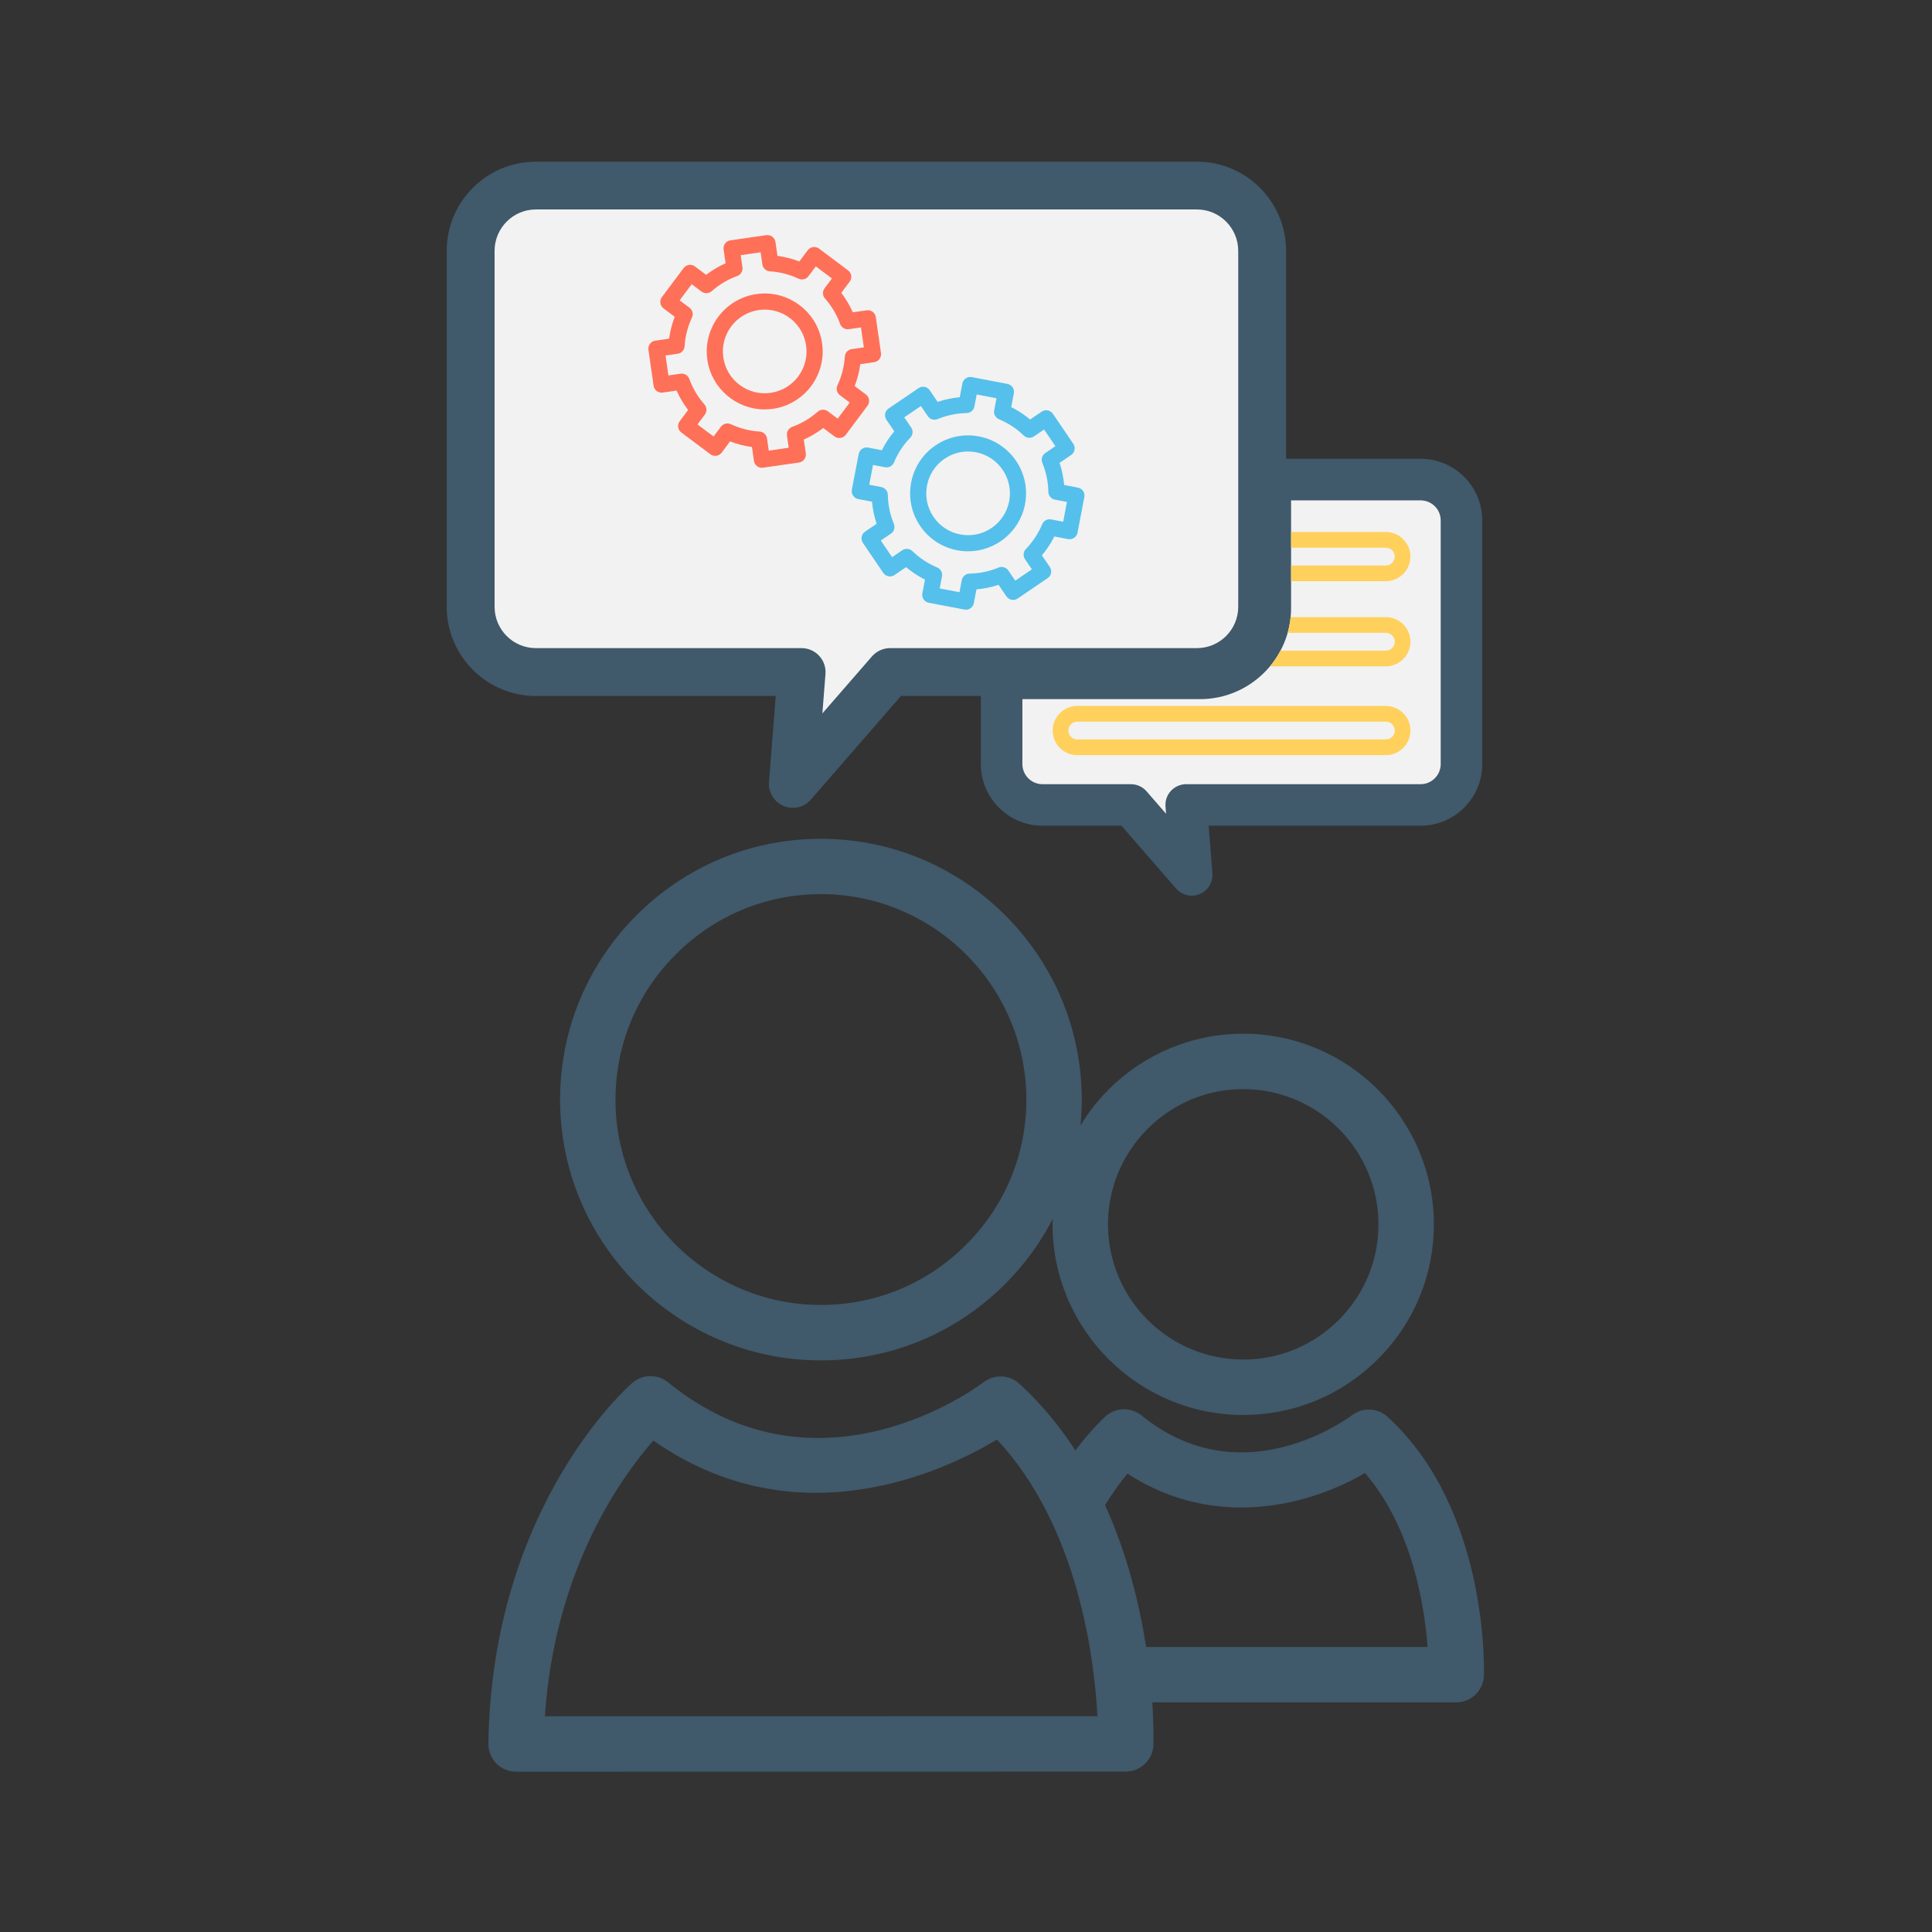 <?xml version="1.0" encoding="UTF-8"?>
<!DOCTYPE svg PUBLIC "-//W3C//DTD SVG 1.1//EN" "http://www.w3.org/Graphics/SVG/1.1/DTD/svg11.dtd">
<!-- Creator: CorelDRAW 2020 (64 Bit) -->
<svg xmlns="http://www.w3.org/2000/svg" xml:space="preserve" width="210mm" height="210mm" version="1.1" style="shape-rendering:geometricPrecision; text-rendering:geometricPrecision; image-rendering:optimizeQuality; fill-rule:evenodd; clip-rule:evenodd"
viewBox="0 0 21000 21000"
 xmlns:xlink="http://www.w3.org/1999/xlink"
 xmlns:xodm="http://www.corel.com/coreldraw/odm/2003">
 <rect x="0" y="0" width="21000" height="21000" fill="#333333" stroke="none"/>
 <defs>
  <style type="text/css">
   <![CDATA[
    .fil0 {fill:#40596B;fill-rule:nonzero}
    .fil3 {fill:#55C0EB;fill-rule:nonzero}
    .fil1 {fill:#F2F2F2;fill-rule:nonzero}
    .fil4 {fill:#FF7058;fill-rule:nonzero}
    .fil2 {fill:#FFD15C;fill-rule:nonzero}
   ]]>
  </style>
 </defs>
 <g id="Camada_x0020_1">
  <g id="_2369182711632">
   <path class="fil0" d="M4855.52 6595.5c0,535.22 434.97,969.79 969.67,969.79l2606.62 0 -73.43 935.11c-8.77,112.18 55.5,216.5 158.9,259.95 32.73,13.36 66.5,20.69 100.66,20.69 73.43,0 145.95,-31.81 196.21,-90.06l978.57 -1125.69 868.48 0 0 739.68c0,369.39 300.66,670.05 670.04,670.05l858.01 0 593.87 682.48c43.45,50.79 106.28,78.54 170.42,78.54 29.06,0 58.64,-6.02 87.31,-18.06 89.53,-37.83 145.42,-128.8 137.57,-225.27l-40.71 -517.69 2303.74 0c369.38,0 670.04,-300.66 670.04,-670.05l0 -2648.24c0,-369.78 -300.66,-669.92 -670.04,-669.92l-1461.96 0 0 -2259.88c0,-535.23 -434.96,-969.8 -969.66,-969.8l-7184.64 0c-534.7,0 -969.67,434.57 -969.67,969.8l0 3868.57z"/>
   <path class="fil1" d="M14033.55 6609.37l0 -1170.58 1407.9 0c120.55,0 218.46,97.91 218.46,217.94l0 2648.24c0,120.56 -97.91,218.86 -218.46,218.86l-2547.99 0c-62.83,0 -122.78,26.44 -165.71,72.12 -42.94,46.21 -64.27,108.51 -59.17,171.73l6.02 77.62 -211.91 -243.85c-42.54,-49.35 -105.24,-77.62 -170.43,-77.62l-961.02 0c-120.42,0 -218.33,-98.3 -218.33,-218.86l0 -705.51 1930.17 0c546.22,0 990.47,-443.74 990.47,-990.09z"/>
   <path class="fil2" d="M13996.38 6878.58l1067.09 0c53.4,0 96.72,43.53 96.72,96.93 0,53.34 -43.32,96.72 -96.72,96.72l-1144.94 0c-32.32,60.88 -70.79,118 -114.61,170.52l1259.55 0c147.38,0 267.24,-120.07 267.24,-267.24 0,-147.38 -119.86,-267.65 -267.24,-267.65l-1034.8 0c-5.8,58.55 -16.71,115.61 -32.29,170.72zm37.17 -561.2l0 -170.87 1029.92 0c53.4,0 96.72,-43.38 96.72,-96.73 0,-53.03 -43.32,-96.41 -96.72,-96.41l-1029.92 0 0 -170.88 1029.92 0c147.38,0 267.24,119.91 267.24,267.29 0,147.38 -119.86,267.6 -267.24,267.6l-1029.92 0zm-2324.14 1526.79l3354.06 0c53.4,0 96.72,43.32 96.72,96.36 0,53.4 -43.32,96.72 -96.72,96.72l-3354.06 0c-53.34,0 -96.72,-43.32 -96.72,-96.72 0,-53.04 43.38,-96.36 96.72,-96.36zm0 363.96l3354.06 0c147.38,0 267.24,-119.86 267.24,-267.6 0,-147.38 -119.86,-267.24 -267.24,-267.24l-3354.06 0c-147.38,0 -267.44,119.86 -267.44,267.24 0,147.74 120.06,267.6 267.44,267.6z"/>
   <path class="fil1" d="M5375.96 2726.93c0,-248.44 201.31,-450.28 449.23,-450.28l7184.64 0c247.52,0 449.23,201.84 449.23,450.28l0 3868.57c0,248.44 -201.71,449.36 -449.23,449.36l-3335.31 0c-75.27,0 -147.39,33.24 -196.73,90.05l-538.9 619.66 33.64 -428.94c5.63,-72.52 -18.84,-143.6 -68.32,-196.74 -49.35,-53.53 -118.59,-84.03 -191.11,-84.03l-2887.91 0c-247.92,0 -449.23,-200.92 -449.23,-449.36l0 -3868.57z"/>
   <path class="fil3" d="M9717.52 5026.28c41.68,-100.1 101.22,-190.75 177.13,-269.27 28.88,-29.96 32.79,-75.9 9.55,-110.29l-75.14 -110.42 181.07 -123 75.02 110.32c23.37,34.49 67.63,47.61 105.93,31.78 101.09,-41.68 207.34,-63.58 315.76,-65.59 41.42,-0.67 76.7,-30.44 84.57,-71l24.93 -130.96 215.11 41.01 -24.93 130.96c-7.77,40.78 14.04,81.32 52.44,97.4 99.98,41.42 190.62,101.09 269.24,176.99 29.9,28.98 75.94,32.93 110.32,9.46l110.3 -75.05 123.09 181.17 -110.51 75.05c-34.26,23.24 -47.64,67.63 -31.78,105.81 41.68,101.09 63.68,207.34 65.59,315.63 0.8,41.45 30.53,76.83 71.32,84.69l130.86 25.06 -41.01 214.99 -130.95 -25.06c-40.89,-7.87 -81.45,14.04 -97.4,52.47 -41.65,100.3 -101.19,190.82 -177.26,269.46 -28.75,29.77 -32.67,75.81 -9.42,110.07l75.05 110.52 -180.98 123.13 -75.02 -110.52c-23.37,-34.26 -67.63,-47.63 -105.93,-31.81 -101.09,41.68 -207.34,63.81 -315.73,65.59 -41.45,0.58 -76.83,30.44 -84.6,71.23l-24.93 130.96 -215.11 -40.98 25.06 -130.99c7.73,-40.76 -14.14,-81.42 -52.44,-97.37 -100.11,-41.68 -190.76,-101.31 -269.37,-177.25 -29.87,-28.75 -75.94,-32.7 -110.2,-9.43l-110.42 75.02 -123.09 -181.08 110.51 -75.01c34.26,-23.25 47.54,-67.5 31.81,-105.93 -41.68,-101.1 -63.93,-207.35 -65.62,-315.64 -0.77,-41.55 -30.54,-76.83 -71.2,-84.47l-130.99 -25.02 41.01 -215.24 130.87 25.06c40.88,7.86 81.44,-14.05 97.49,-52.45zm-281.59 -161.07c-22.71,-4.4 -46.39,0.44 -65.59,13.59 -19.33,12.9 -32.48,33.11 -36.84,55.91l-74.03 387.53c-9.11,47.28 22.22,93.45 69.63,102.46l149.75 28.53c6.84,81.76 23.56,162.07 49.86,240.36l-126.02 85.59c-19.24,13.15 -32.48,33.36 -36.84,56.16 -4.27,22.8 0.54,46.52 13.56,65.82l221.51 325.98c13.15,19.32 33.24,32.47 56.07,36.83 23.02,4.4 46.62,-0.66 65.69,-13.59l126.02 -85.68c63.27,53.23 131.79,98.38 205.34,135.09l-28.53 149.62c-9.11,47.41 22.13,93.26 69.76,102.46l387.18 73.68c5.63,1.12 11.11,1.78 16.62,1.78 41.23,0 77.85,-29.42 85.94,-71.32l28.52 -149.61c81.77,-7.07 162.2,-23.69 240.49,-49.87l85.59 126.03c13.15,19.2 33.24,32.47 56.07,36.84 22.89,4.39 46.49,-0.67 65.69,-13.6l326.2 -221.61c39.99,-27.19 50.43,-81.89 23.24,-121.75l-85.81 -126.15c53.37,-63.02 98.39,-131.63 135.13,-205.09l149.49 28.53c47.41,8.98 93.48,-22.25 102.56,-69.76l73.93 -387.3c4.36,-22.8 -0.57,-46.49 -13.72,-65.59 -13.02,-19.33 -33.12,-32.7 -56.17,-36.84l-149.39 -28.53c-7.07,-81.8 -23.82,-162.32 -49.96,-240.39l126.02 -85.81c40.09,-27.2 50.44,-81.9 23.25,-121.76l-221.51 -325.98c-13.25,-19.3 -33.37,-32.67 -56.17,-36.84 -22.8,-4.49 -46.49,0.35 -65.59,13.6l-126.25 85.49c-62.91,-53.02 -131.53,-98.29 -205.11,-134.91l28.53 -149.62c9.1,-47.41 -22.13,-93.45 -69.64,-102.43l-387.3 -73.93c-22.8,-4.36 -46.39,0.67 -65.72,13.6 -19.2,13.15 -32.44,33.37 -36.84,56.16l-28.53 149.4c-81.76,7.07 -162.19,23.91 -240.49,49.99l-85.58 -126.15c-13.15,-19.11 -33.24,-32.45 -56.04,-36.62 -23.02,-4.62 -46.61,0.44 -65.72,13.59l-326.2 221.61c-19.2,12.93 -32.45,33.15 -36.71,55.95 -4.4,22.79 0.44,46.51 13.59,65.81l85.59 125.93c-53.14,63.14 -98.29,131.88 -134.91,205.33l-149.61 -28.52z"/>
   <path class="fil3" d="M10076.17 5277.22c22.7,-119.31 90.65,-222.63 190.94,-290.93 76.39,-51.8 164.46,-78.74 254.76,-78.74 28.56,0 57.31,2.68 86.16,8.09 246.22,47.16 408.41,285.64 361.35,532.08 -22.67,119.05 -90.65,222.4 -191.07,290.92 -100.4,68.17 -221.48,93.23 -340.66,70.31l-0.13 0c-119.27,-22.58 -222.62,-90.52 -290.79,-191.08 -68.3,-100.39 -93.23,-221.25 -70.56,-340.65zm328.56 704.05l0 0c39.76,7.64 79.31,11.11 118.28,11.11 296.18,0 561.19,-210.4 618.56,-511.77 65.15,-341.36 -159.49,-672.02 -500.75,-736.94 -165.22,-31.58 -332.92,3.03 -472.19,97.59 -139.17,94.6 -233.2,237.82 -264.65,403.03 -31.56,165.45 3.15,333.05 97.71,472.32 94.6,139.17 237.69,232.97 403.04,264.66z"/>
   <path class="fil4" d="M7625.59 3169.21c33.12,24.93 79.41,23.02 110.52,-4.49 81.89,-72.12 175.21,-127.62 277.23,-164.46 38.85,-14.26 62.66,-54.03 56.84,-95.04l-19.01 -131.85 216.7 -31.11 18.85 131.85c5.95,41.24 39.9,72.57 81.32,75.05 108.19,6.97 213.2,33.69 312.29,79.98 37.73,17.61 82.43,6.4 107.27,-26.74l79.95 -106.83 175.34 131.22 -79.98 106.79c-24.93,33.14 -23.12,79.22 4.27,110.42 72.24,82.02 127.74,175.25 164.8,277.23 14.14,39.07 53.56,62.57 94.79,56.84l131.88 -18.88 31.24 216.8 -132.01 18.85c-41.11,5.95 -72.44,39.67 -75.02,81.22 -6.97,108.29 -33.81,213.2 -79.98,312.38 -17.64,37.51 -6.4,82.21 26.74,107.27l106.92 80.08 -131.18 174.99 -106.95 -79.85c-33.24,-24.93 -79.41,-23.24 -110.42,4.39 -82.08,72.22 -175.31,127.49 -277.2,164.55 -38.97,14.27 -62.79,53.81 -56.84,94.79l18.85 132.11 -216.76 31.1 -18.89 -132.07c-5.82,-41.01 -39.76,-72.34 -81.19,-75.05 -108.19,-6.75 -213.33,-33.68 -312.29,-79.98 -12,-5.51 -24.58,-8.18 -37.06,-8.18 -26.93,0 -53.23,12.57 -70.3,35.15l-79.86 106.82 -175.34 -131.21 80.08 -106.79c24.93,-33.37 23.02,-79.44 -4.4,-110.65 -72.3,-82.02 -127.71,-175.24 -164.64,-277.01 -14.17,-39.1 -53.94,-62.78 -94.92,-57.05l-131.97 19.1 -31.14 -216.8 132.01 -18.88c41.1,-5.95 72.31,-39.86 75.01,-81.42 6.85,-108.06 33.82,-213.2 80.08,-312.16 17.54,-37.73 6.3,-82.43 -26.84,-107.27l-106.92 -80.07 131.18 -175.25 106.95 80.11zm-521.32 1023.37c6.85,47.86 51.23,81.23 99.31,74.38l150.51 -21.68c33.37,75.01 75.27,145.57 125.48,211.16l-91.32 121.98c-14.04,18.44 -19.99,41.9 -16.65,65.05 3.28,23.02 15.64,43.81 34.17,57.63l315.72 236.32c38.66,29.1 93.58,21.24 122.68,-17.64l91.32 -121.85c76.93,29.74 156.59,50.18 237.91,60.97l21.68 150.64c3.25,23.02 15.48,43.68 34.26,57.72 15.16,11.47 33.69,17.29 52.44,17.29 4.18,0 8.32,-0.22 12.58,-0.89l390.11 -55.94c47.95,-6.72 81.32,-51.33 74.34,-99.06l-21.65 -150.73c75.15,-33.37 145.8,-75.27 211.26,-125.48l122.01 91.22c38.75,29.2 93.68,21.33 122.75,-17.54l236.22 -315.51c29.1,-38.75 21.24,-93.67 -17.51,-122.68l-121.98 -91.41c29.77,-77.05 50.08,-156.46 60.88,-238.04l150.73 -21.55c23.02,-3.25 43.68,-15.51 57.63,-34.13 13.91,-18.66 19.99,-42.13 16.75,-65.15l-56.17 -390.11c-6.88,-48.07 -51.14,-81.22 -99.18,-74.37l-150.77 21.46c-33.24,-75.05 -75.14,-145.7 -125.35,-211.07l91.32 -121.85c13.94,-18.76 19.9,-42.03 16.65,-65.05 -3.28,-23.02 -15.63,-43.82 -34.26,-57.63l-315.54 -236.54c-18.53,-13.82 -41.9,-19.78 -64.92,-16.4 -23.15,3.25 -43.91,15.5 -57.85,34.13l-91.41 121.98c-76.83,-29.74 -156.5,-50.21 -237.91,-60.97l-21.59 -150.64c-6.85,-47.86 -50.98,-80.97 -99.18,-74.35l-390.33 56.17c-23.02,3.25 -43.69,15.47 -57.6,34.13 -13.95,18.66 -20,41.9 -16.75,64.92l21.78 150.74c-75.14,33.14 -145.8,75.27 -211.16,125.25l-121.98 -91.22c-18.66,-13.82 -42,-19.99 -65.05,-16.71 -23.02,3.34 -43.78,15.82 -57.82,34.26l-236.23 315.72c-13.94,18.66 -19.9,41.91 -16.62,64.93 3.25,23.02 15.6,43.81 34.23,57.63l122.01 91.54c-29.9,76.73 -50.34,156.36 -61,237.78l-150.73 21.68c-23.03,3.38 -43.82,15.64 -57.64,34.26 -13.91,18.66 -19.86,41.9 -16.62,64.92l56.04 390.33z"/>
   <path class="fil4" d="M8762.19 3755.32c35.5,248.35 -137.36,479.16 -385.62,514.67 -248.32,35.82 -479.06,-137.04 -514.66,-385.4 -35.6,-248.13 137.26,-478.94 385.49,-514.66 21.81,-3.15 43.36,-4.62 64.95,-4.62 222.28,0 417.27,163.66 449.84,390.01zm-450.54 694.85c29.68,0 59.67,-2.26 89.89,-6.43 343.81,-49.51 583.5,-369.41 534.21,-713.13 -49.45,-344.06 -369.44,-583.66 -713.28,-534.24 -343.94,49.32 -583.41,369.22 -534.09,713.15 45.02,313.72 315.19,540.65 623.27,540.65z"/>
   <path class="fil0" d="M12457.98 17901.86c-70.68,-454.85 -202.23,-1003.43 -446.09,-1541.8 88.23,-143.2 173.7,-259.56 242.94,-342.16 967.44,627.51 1999.93,334.31 2582.15,-6.54 515.85,598.45 647.4,1448.6 680.25,1890.5l-3059.25 0zm-6534.88 753.17c105.76,-1606.47 841.78,-2613.56 1178.44,-2996.43 1564.83,1091.66 3161.22,333.91 3735.71,-11.13 887.85,953.57 1059.19,2394.84 1091.13,3006.64l-6005.28 0.92zm10206.33 -441.9c2.35,-74.35 46.73,-1811.05 -1047.29,-2813.05 -107.59,-98.43 -270.55,-105.76 -386.4,-17.14 -48.56,35.99 -1199.25,888.38 -2287.11,2.75 -113.61,-92.28 -277.1,-90.45 -387.97,6.02 -15.18,13.87 -155.63,140.45 -331.55,373.57 -168.07,-259.04 -368.86,-505.12 -609.44,-725.02 -107.21,-98.3 -270.17,-105.63 -386.53,-17.54 -72.52,55.5 -1794.43,1337.34 -3432.31,1.83 -113.61,-91.89 -277.1,-88.62 -387.84,6.94 -62.43,53.66 -1527.53,1356.19 -1564.57,3920.93 -0.92,80.37 30.1,158.38 86.91,216.1 56.81,57.73 133.91,88.62 214.28,88.62l6626.24 -0.92c162.57,0 295.56,-128.8 301.06,-290.84 0.52,-25.4 5.1,-196.74 -11.91,-461.41l3303.89 0c162.05,0 295.04,-128.8 300.54,-290.84z"/>
   <path class="fil0" d="M10500.98 13529.48c-421.61,422.92 -982.09,654.73 -1577.4,654.73l-0.39 0c-1231.06,0 -2232.66,-1001.08 -2233.05,-2230.83 0,-595.7 232.2,-1156.71 654.73,-1578.71 422,-422.53 982.62,-655.78 1578.32,-655.78 1230.14,0 2232.13,1002.13 2232.66,2232.27 0.39,595.17 -232.34,1156.71 -654.87,1578.32zm1973.23 -1259.73c277.89,-277.49 646.88,-431.29 1038.91,-431.29 810.36,0 1469.81,659.31 1469.81,1469.28 0.39,392.03 -152.89,761.02 -430.78,1039.04 -277.62,277.5 -646.48,430.77 -1038.12,430.77l-0.91 0c-810.37,0 -1469.29,-659.44 -1469.81,-1468.89 0,-391.5 153.27,-760.49 430.9,-1038.91zm1038.91 3110.44l0.91 0c552.24,0 1072.68,-215.71 1464.31,-608.13 391.51,-391.12 607.22,-911.55 607.22,-1464.32 -0.91,-1142.31 -930.52,-2071.92 -2072.44,-2071.92 -552.77,0 -1073.2,217.02 -1464.71,608.14 -118.72,118.19 -218.46,249.87 -303.8,389.27 9.16,-93.72 13.74,-187.44 13.74,-282.07 -0.91,-1563.14 -1273.07,-2833.86 -2835.16,-2833.86 -756.83,0 -1468.37,295.04 -2004.51,831.57 -535.62,535.62 -830.79,1247.29 -830.79,2004.51 0.53,1562.62 1272.16,2833.47 2835.3,2833.47l0.39 0c756.44,0 1467.98,-295.17 2003.59,-831.7 211.53,-211.01 383.79,-451.07 517.3,-708.8 -0.92,20.82 -3.8,41.63 -3.8,62.83 0.92,1141.92 930.53,2071.01 2072.45,2071.01z"/>
  </g>
 </g>
</svg>
